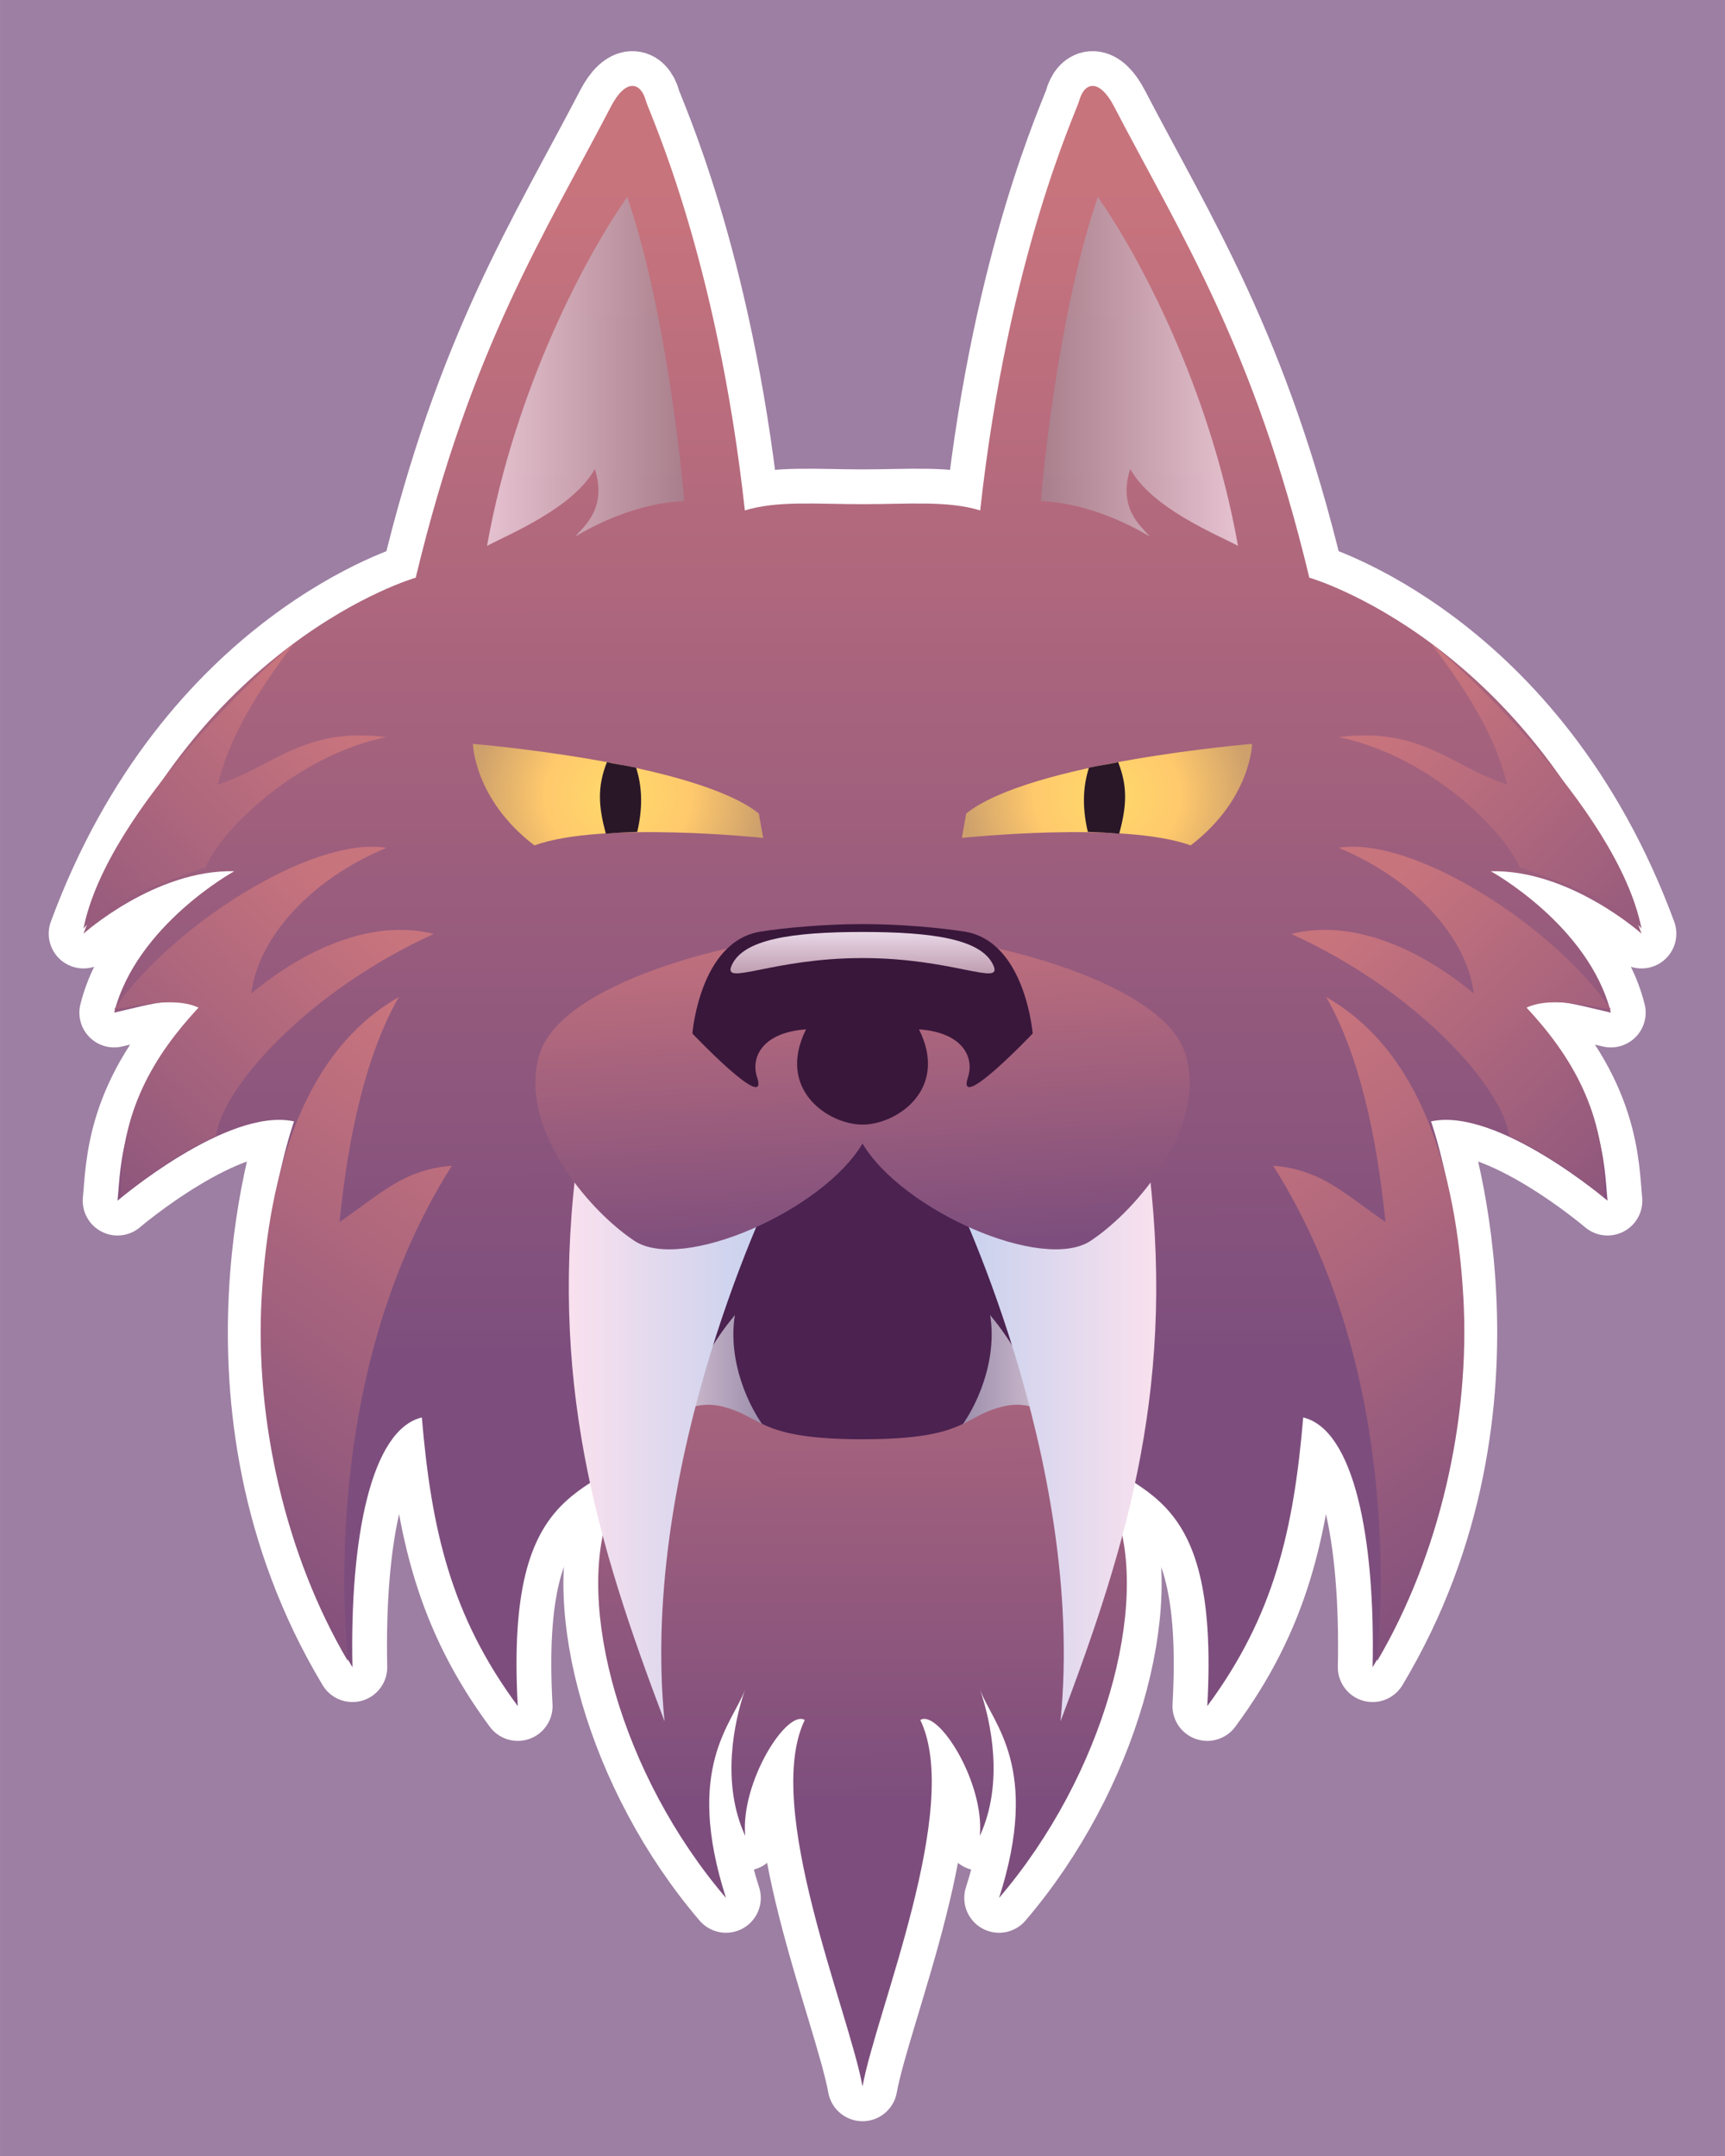 <?xml version="1.0" encoding="UTF-8"?>
<svg width="496" height="620" version="1.1" viewBox="0 0 131.23 164.04" xmlns="http://www.w3.org/2000/svg" xmlns:xlink="http://www.w3.org/1999/xlink">
<defs>
<linearGradient id="b">
<stop stop-color="#d7c7d7" offset="0"/>
<stop stop-color="#a094b0" offset="1"/>
</linearGradient>
<linearGradient id="c">
<stop stop-color="#e9c8d5" offset="0"/>
<stop stop-color="#a8808d" offset="1"/>
</linearGradient>
<linearGradient id="d">
<stop stop-color="#ffda6c" offset="0"/>
<stop stop-color="#ffc96c" offset=".5"/>
<stop stop-color="#cda06c" offset="1"/>
</linearGradient>
<linearGradient id="e">
<stop stop-color="#f8e0ee" offset="0"/>
<stop stop-color="#c4d0ee" offset="1"/>
</linearGradient>
<linearGradient id="a">
<stop stop-color="#7d4e7d" offset="0"/>
<stop stop-color="#c8747d" offset="1"/>
</linearGradient>
<linearGradient id="h" x1="1593.1" x2="1595" y1="178.19" y2="158.89" gradientTransform="matrix(1.346 -.212 .212 1.346 -2118.9 325.97)" gradientUnits="userSpaceOnUse" xlink:href="#a"/>
<linearGradient id="w" x1="6.199" x2="33.542" y1="251.3" y2="214.28" gradientTransform="translate(0 -2.117)" gradientUnits="userSpaceOnUse" xlink:href="#a"/>
<linearGradient id="v" x1="-3.074" x2="23.386" y1="213.34" y2="187.82" gradientTransform="translate(0 -2.117)" gradientUnits="userSpaceOnUse" xlink:href="#a"/>
<linearGradient id="u" x1="1.737" x2="27.529" y1="231.01" y2="204.02" gradientTransform="translate(0 -2.117)" gradientUnits="userSpaceOnUse" xlink:href="#a"/>
<linearGradient id="t" x1="43.633" x2="59.025" y1="244.38" y2="244.38" gradientTransform="translate(0 -2.117)" gradientUnits="userSpaceOnUse" xlink:href="#e"/>
<linearGradient id="s" x1="65.688" x2="65.688" y1="205.56" y2="210.11" gradientTransform="translate(0 -2.117)" gradientUnits="userSpaceOnUse">
<stop stop-color="#eee0ee" offset="0"/>
<stop stop-color="#b28aa0" offset="1"/>
</linearGradient>
<radialGradient id="g" cx="47.019" cy="195.54" r="11.039" gradientTransform="matrix(1 0 0 .932 0 11.234)" gradientUnits="userSpaceOnUse" xlink:href="#d"/>
<linearGradient id="r" x1="37.051" x2="52.046" y1="163.33" y2="163.33" gradientTransform="translate(0 -2.117)" gradientUnits="userSpaceOnUse" xlink:href="#c"/>
<linearGradient id="q" x1="52.098" x2="58.253" y1="241.09" y2="241.09" gradientTransform="translate(0 -2.117)" gradientUnits="userSpaceOnUse" xlink:href="#b"/>
<linearGradient id="p" x1="1591.1" x2="1601.3" y1="183.48" y2="118.87" gradientTransform="matrix(-1.346 -.212 -.212 1.346 2248.5 326.29)" gradientUnits="userSpaceOnUse" xlink:href="#a"/>
<radialGradient id="f" cx="47.019" cy="195.54" r="11.039" gradientTransform="matrix(-1 0 0 .932 131.23 11.234)" gradientUnits="userSpaceOnUse" xlink:href="#d"/>
<linearGradient id="o" x1="52.098" x2="58.253" y1="241.09" y2="241.09" gradientTransform="matrix(-1 0 0 1 131.23 -2.117)" gradientUnits="userSpaceOnUse" xlink:href="#b"/>
<linearGradient id="n" x1="1591.3" x2="1597.7" y1="197.6" y2="157.81" gradientTransform="matrix(-1.346 -.212 -.212 1.346 2248.7 341.38)" gradientUnits="userSpaceOnUse" xlink:href="#a"/>
<linearGradient id="m" x1="43.633" x2="59.025" y1="244.38" y2="244.38" gradientTransform="matrix(-1 0 0 1 131.23 -2.117)" gradientUnits="userSpaceOnUse" xlink:href="#e"/>
<linearGradient id="l" x1="37.051" x2="52.046" y1="163.33" y2="163.33" gradientTransform="matrix(-1 0 0 1 131.23 -2.117)" gradientUnits="userSpaceOnUse" xlink:href="#c"/>
<linearGradient id="k" x1="6.199" x2="33.542" y1="251.3" y2="214.28" gradientTransform="matrix(-1 0 0 1 131.23 -2.117)" gradientUnits="userSpaceOnUse" xlink:href="#a"/>
<linearGradient id="j" x1="-3.074" x2="23.386" y1="213.34" y2="187.82" gradientTransform="matrix(-1 0 0 1 131.23 -2.117)" gradientUnits="userSpaceOnUse" xlink:href="#a"/>
<linearGradient id="i" x1="1.737" x2="27.529" y1="231.01" y2="204.02" gradientTransform="matrix(-1 0 0 1 131.23 -2.117)" gradientUnits="userSpaceOnUse" xlink:href="#a"/>
</defs>
<g transform="translate(0 -132.96)">
<rect y="132.96" width="131.23" height="164.04" fill="#9d7fa3"/>
<path d="m76.445 239.94c3.323-0.738 6.386 2.632 8.399 7.975 2.672 7.092-0.851 20.111-8.841 29.453 3.196-9.96-0.498-13.258-1.449-15.853 0.839 2.442 1.837 7.116-0.012 11.127 0.371-4.065-3.162-9.646-4.529-8.817 3.2 6.651-3.368 22.201-4.396 27.882-1.029-5.681-7.597-21.231-4.396-27.882-1.367-0.829-4.9 4.753-4.529 8.817-1.849-4.011-0.851-8.685-0.012-11.127-0.951 2.595-4.645 5.893-1.449 15.853-7.99-9.342-11.514-22.361-8.841-29.453 2.013-5.344 5.076-8.713 8.399-7.975 3.287 0.73 2.659 2.525 10.828 2.525 8.169 0 7.541-1.795 10.828-2.525z" color="#000000" fill="none" stroke="#fff" stroke-linecap="round" stroke-linejoin="round" stroke-width="5.292"/>
<path d="m80.68 242.02c5.316 4.964 12.152 3.042 11.164 20.75 5.089-6.877 6.576-13.429 7.299-21.962 3.856 0.927 5.489 9.156 5.279 19.006 12.1-20.181 4.444-41.532 4.444-41.532 5.065-1.106 13.429 6.035 13.429 6.035-0.267-2.623-0.113-8.053-6.549-14.57 1.69-1.164 3.923-0.392 6.804 0.26-1.683-6.658-9.135-10.759-9.135-10.759 6.001-0.144 11.468 4.75 11.468 4.75-8.194-22.212-25.276-27.086-25.276-27.086-4.181-17.485-9.8-26.13-14.857-35.858-1.096-2.108-2.25-1.896-2.651-0.426-0.235 0.863-5.393 11.791-7.531 31.168-2.472-0.759-5.447-0.476-8.951-0.476-3.505 0-6.479-0.283-8.951 0.476-2.138-19.377-7.296-30.305-7.531-31.168-0.401-1.47-1.555-1.682-2.651 0.426-5.057 9.728-10.675 18.373-14.857 35.858 0 0-17.083 4.874-25.276 27.086 0 0 5.467-4.894 11.468-4.75 0 0-7.452 4.1-9.135 10.759 2.88-0.653 5.114-1.424 6.804-0.26-6.436 6.517-6.282 11.947-6.549 14.57 0 0 8.364-7.141 13.429-6.035 0 0-7.656 21.35 4.444 41.532-0.21-9.85 1.424-18.078 5.279-19.006 0.723 8.533 2.21 15.085 7.299 21.962-0.988-17.708 5.847-15.786 11.164-20.75 1.349 6.853 6.422 7.258 15.063 3.454 8.641 3.804 13.715 3.399 15.063-3.454z" color="#000000" fill="none" stroke="#fff" stroke-linecap="round" stroke-linejoin="round" stroke-width="5.292"/>
<path d="m80.68 242.02c5.316 4.964 12.152 3.042 11.164 20.75 5.089-6.877 6.576-13.429 7.299-21.962 3.856 0.927 5.489 9.156 5.279 19.006 12.1-20.181 4.444-41.532 4.444-41.532 5.065-1.106 13.429 6.035 13.429 6.035-0.267-2.623-0.113-8.053-6.549-14.57 1.69-1.164 3.923-0.392 6.804 0.26-1.683-6.658-9.135-10.759-9.135-10.759 6.001-0.144 11.468 4.75 11.468 4.75-8.194-22.212-25.276-27.086-25.276-27.086-4.181-17.485-9.8-26.13-14.857-35.858-1.096-2.108-2.25-1.896-2.651-0.426-0.235 0.863-5.393 11.791-7.531 31.168-2.472-0.759-5.447-0.476-8.951-0.476-3.505 0-6.479-0.283-8.951 0.476-2.138-19.377-7.296-30.305-7.531-31.168-0.401-1.47-1.555-1.682-2.651 0.426-5.057 9.728-10.675 18.373-14.857 35.858 0 0-17.083 4.874-25.276 27.086 0 0 5.467-4.894 11.468-4.75 0 0-7.452 4.1-9.135 10.759 2.88-0.653 5.114-1.424 6.804-0.26-6.436 6.517-6.282 11.947-6.549 14.57 0 0 8.364-7.141 13.429-6.035 0 0-7.656 21.35 4.444 41.532-0.21-9.85 1.424-18.078 5.279-19.006 0.723 8.533 2.21 15.085 7.299 21.962-0.988-17.708 5.847-15.786 11.164-20.75 1.349 6.853 6.422 7.258 15.063 3.454 8.641 3.804 13.715 3.399 15.063-3.454z" color="#000000" fill="url(#p)"/>
<path d="m35.98 189.56s16.852 1.379 21.748 5.297l0.33 1.858s-12.224-1.305-17.407 0.566c-4.587-3.506-4.672-7.72-4.672-7.72z" color="#000000" fill="url(#g)"/>
<path d="m48.311 222.98c3.561 9.811-1.467 21.113 2.774 23.273 2.077 1.058 7.776 2.192 14.531 2.192 6.756 0 12.454-1.134 14.531-2.192 4.241-2.16-0.786-13.463 2.774-23.273 1.666-4.591-7.623-7.798-17.305-7.798-9.682 0-18.972 3.207-17.305 7.798z" color="#000000" fill="#4b2250"/>
<path d="m55.906 233.02c-3.446 4.149-4.205 8.084-3.638 10.248l6.118-1.403c-1.496-1.867-3.031-5.404-2.48-8.845z" color="#000000" fill="url(#q)" opacity=".93"/>
<path d="m75.327 233.02c3.446 4.149 4.205 8.084 3.638 10.248l-6.118-1.403c1.496-1.867 3.031-5.404 2.48-8.845z" color="#000000" fill="url(#o)" opacity=".93"/>
<path d="m76.445 239.94c3.323-0.738 6.386 2.632 8.399 7.975 2.672 7.092-0.851 20.111-8.841 29.453 3.196-9.96-0.498-13.258-1.449-15.853 0.839 2.442 1.837 7.116-0.012 11.127 0.371-4.065-3.162-9.646-4.529-8.817 3.2 6.651-3.368 22.201-4.396 27.882-1.029-5.681-7.597-21.231-4.396-27.882-1.367-0.829-4.9 4.753-4.529 8.817-1.849-4.011-0.851-8.685-0.012-11.127-0.951 2.595-4.645 5.893-1.449 15.853-7.99-9.342-11.514-22.361-8.841-29.453 2.013-5.344 5.076-8.713 8.399-7.975 3.287 0.73 2.659 2.525 10.828 2.525 8.169 0 7.541-1.795 10.828-2.525z" color="#000000" fill="url(#n)"/>
<path d="m43.988 220.6 15.036 2.392s-10.45 20.946-8.469 40.936c-5.175-13.679-8.915-26.009-6.567-43.328z" color="#000000" fill="url(#t)"/>
<path d="m87.245 220.6-15.036 2.392s10.45 20.946 8.469 40.936c5.175-13.679 8.915-26.009 6.567-43.328z" color="#000000" fill="url(#m)"/>
<path d="m41.107 213c-1.86 5.455 3.509 11.949 7.149 14.366 3.641 2.417 14.356-2.308 17.36-7.399 3.004 5.092 13.719 9.816 17.36 7.399 3.641-2.417 9.009-8.91 7.149-14.366-1.86-5.455-15.889-9.154-24.509-9.154-8.62 0-22.649 3.698-24.509 9.154z" color="#000000" fill="url(#h)"/>
<path d="m57.867 203.84c-4.639 0.729-5.194 7.757-5.194 7.757s5.864 6.167 4.923 3.328c-0.486-1.467 0.336-3.401 3.724-3.646-2.289 4.587 1.709 7.248 4.297 7.248 2.588 0 6.587-2.661 4.297-7.248 3.388 0.245 4.21 2.179 3.724 3.646-0.941 2.838 4.923-3.328 4.923-3.328s-0.556-7.028-5.194-7.757c-1.8-0.283-4.81-0.57-7.75-0.57-2.94 0-5.949 0.287-7.75 0.57z" color="#000000" fill="#39173b"/>
<path d="m47.71 147.95c-3.064 4.388-8.482 14.372-10.659 26.538 1.694-0.89 6.552-2.873 8.202-5.846 0.941 2.995-0.801 4.332-1.495 5.142 4.689-2.781 8.288-2.688 8.288-2.688-0.267-3.608-1.663-15.529-4.336-23.146z" color="#000000" fill="url(#r)" opacity=".93"/>
<path d="m46.087 196.39c-0.531-1.987-0.687-3.508 0.084-5.442 0.536 0.128 1.245 0.217 2.222 0.426 0.472 1.478 0.51 3.06 0.085 4.88-0.834 0.04-1.418 0.047-2.39 0.136z" fill="#291728"/>
<path d="m26.46 259.34c-4.727-8.022-7.09-18.315-6.556-27.663 0.548-9.593 3.21-18.724 10.432-22.851-2.498 4.363-3.845 10.552-4.507 17.109 3.154-2.157 4.876-3.995 8.546-4.279-10.538 16.609-7.867 37.306-7.915 37.684z" fill="url(#w)"/>
<path d="m6.35 203.61c1.835-9.224 14.637-20.699 15.967-21.649-3.283 4.353-4.929 7.423-5.746 10.691 4.304-1.406 6.52-4.397 12.829-3.608-6.671 1.338-12.494 6.926-13.764 9.889-3.286 1.247-7.416 2.434-9.285 4.677z" fill="url(#v)"/>
<path d="m8.686 209.76c4.199-6.198 14.965-13.213 20.713-12.294-5.685 2.351-9.751 6.78-10.29 11.092 2.628-2.213 8.223-5.939 13.898-4.544-9.667 4.402-16.118 11.743-16.571 15.368-3.178 1.46-6.057 3.711-7.216 4.677-0.233-6.471 2.584-10.879 5.88-14.433-2.007-0.952-5.419 0.059-6.415 0.134z" fill="url(#u)"/>
<path d="m55.659 206.42c-0.716 1.622 3.082-0.566 9.958-0.566 6.876 0 10.673 2.188 9.958 0.566-0.883-2.002-4.583-2.55-9.958-2.55-5.374 0-9.075 0.549-9.958 2.55z" fill="url(#s)"/>
<path d="m95.253 189.56s-16.852 1.379-21.748 5.297l-0.33 1.858s12.224-1.305 17.407 0.566c4.587-3.506 4.672-7.72 4.672-7.72z" color="#000000" fill="url(#f)"/>
<path d="m83.523 147.95c3.064 4.388 8.482 14.372 10.659 26.538-1.694-0.89-6.552-2.873-8.202-5.846-0.941 2.995 0.801 4.332 1.495 5.142-4.689-2.781-8.288-2.688-8.288-2.688 0.267-3.608 1.663-15.529 4.336-23.146z" color="#000000" fill="url(#l)" opacity=".93"/>
<path d="m85.147 196.39c0.531-1.987 0.687-3.508-0.084-5.442-0.536 0.128-1.245 0.217-2.222 0.426-0.472 1.478-0.51 3.06-0.085 4.88 0.834 0.04 1.418 0.047 2.39 0.136z" fill="#291728"/>
<path d="m104.77 259.34c4.727-8.022 7.09-18.315 6.556-27.663-0.548-9.593-3.21-18.724-10.432-22.851 2.498 4.363 3.845 10.552 4.507 17.109-3.154-2.157-4.876-3.995-8.546-4.279 10.538 16.609 7.867 37.306 7.915 37.684z" fill="url(#k)"/>
<path d="m124.88 203.61c-1.835-9.224-14.637-20.699-15.967-21.649 3.283 4.353 4.929 7.423 5.746 10.691-4.304-1.406-6.52-4.397-12.829-3.608 6.671 1.338 12.494 6.926 13.764 9.889 3.286 1.247 7.416 2.434 9.285 4.677z" fill="url(#j)"/>
<path d="m122.55 209.76c-4.199-6.198-14.965-13.213-20.713-12.294 5.685 2.351 9.751 6.78 10.29 11.092-2.628-2.213-8.223-5.939-13.898-4.544 9.667 4.402 16.118 11.743 16.571 15.368 3.178 1.46 6.057 3.711 7.216 4.677 0.233-6.471-2.584-10.879-5.88-14.433 2.007-0.952 5.419 0.059 6.415 0.134z" fill="url(#i)"/>
</g>
</svg>
